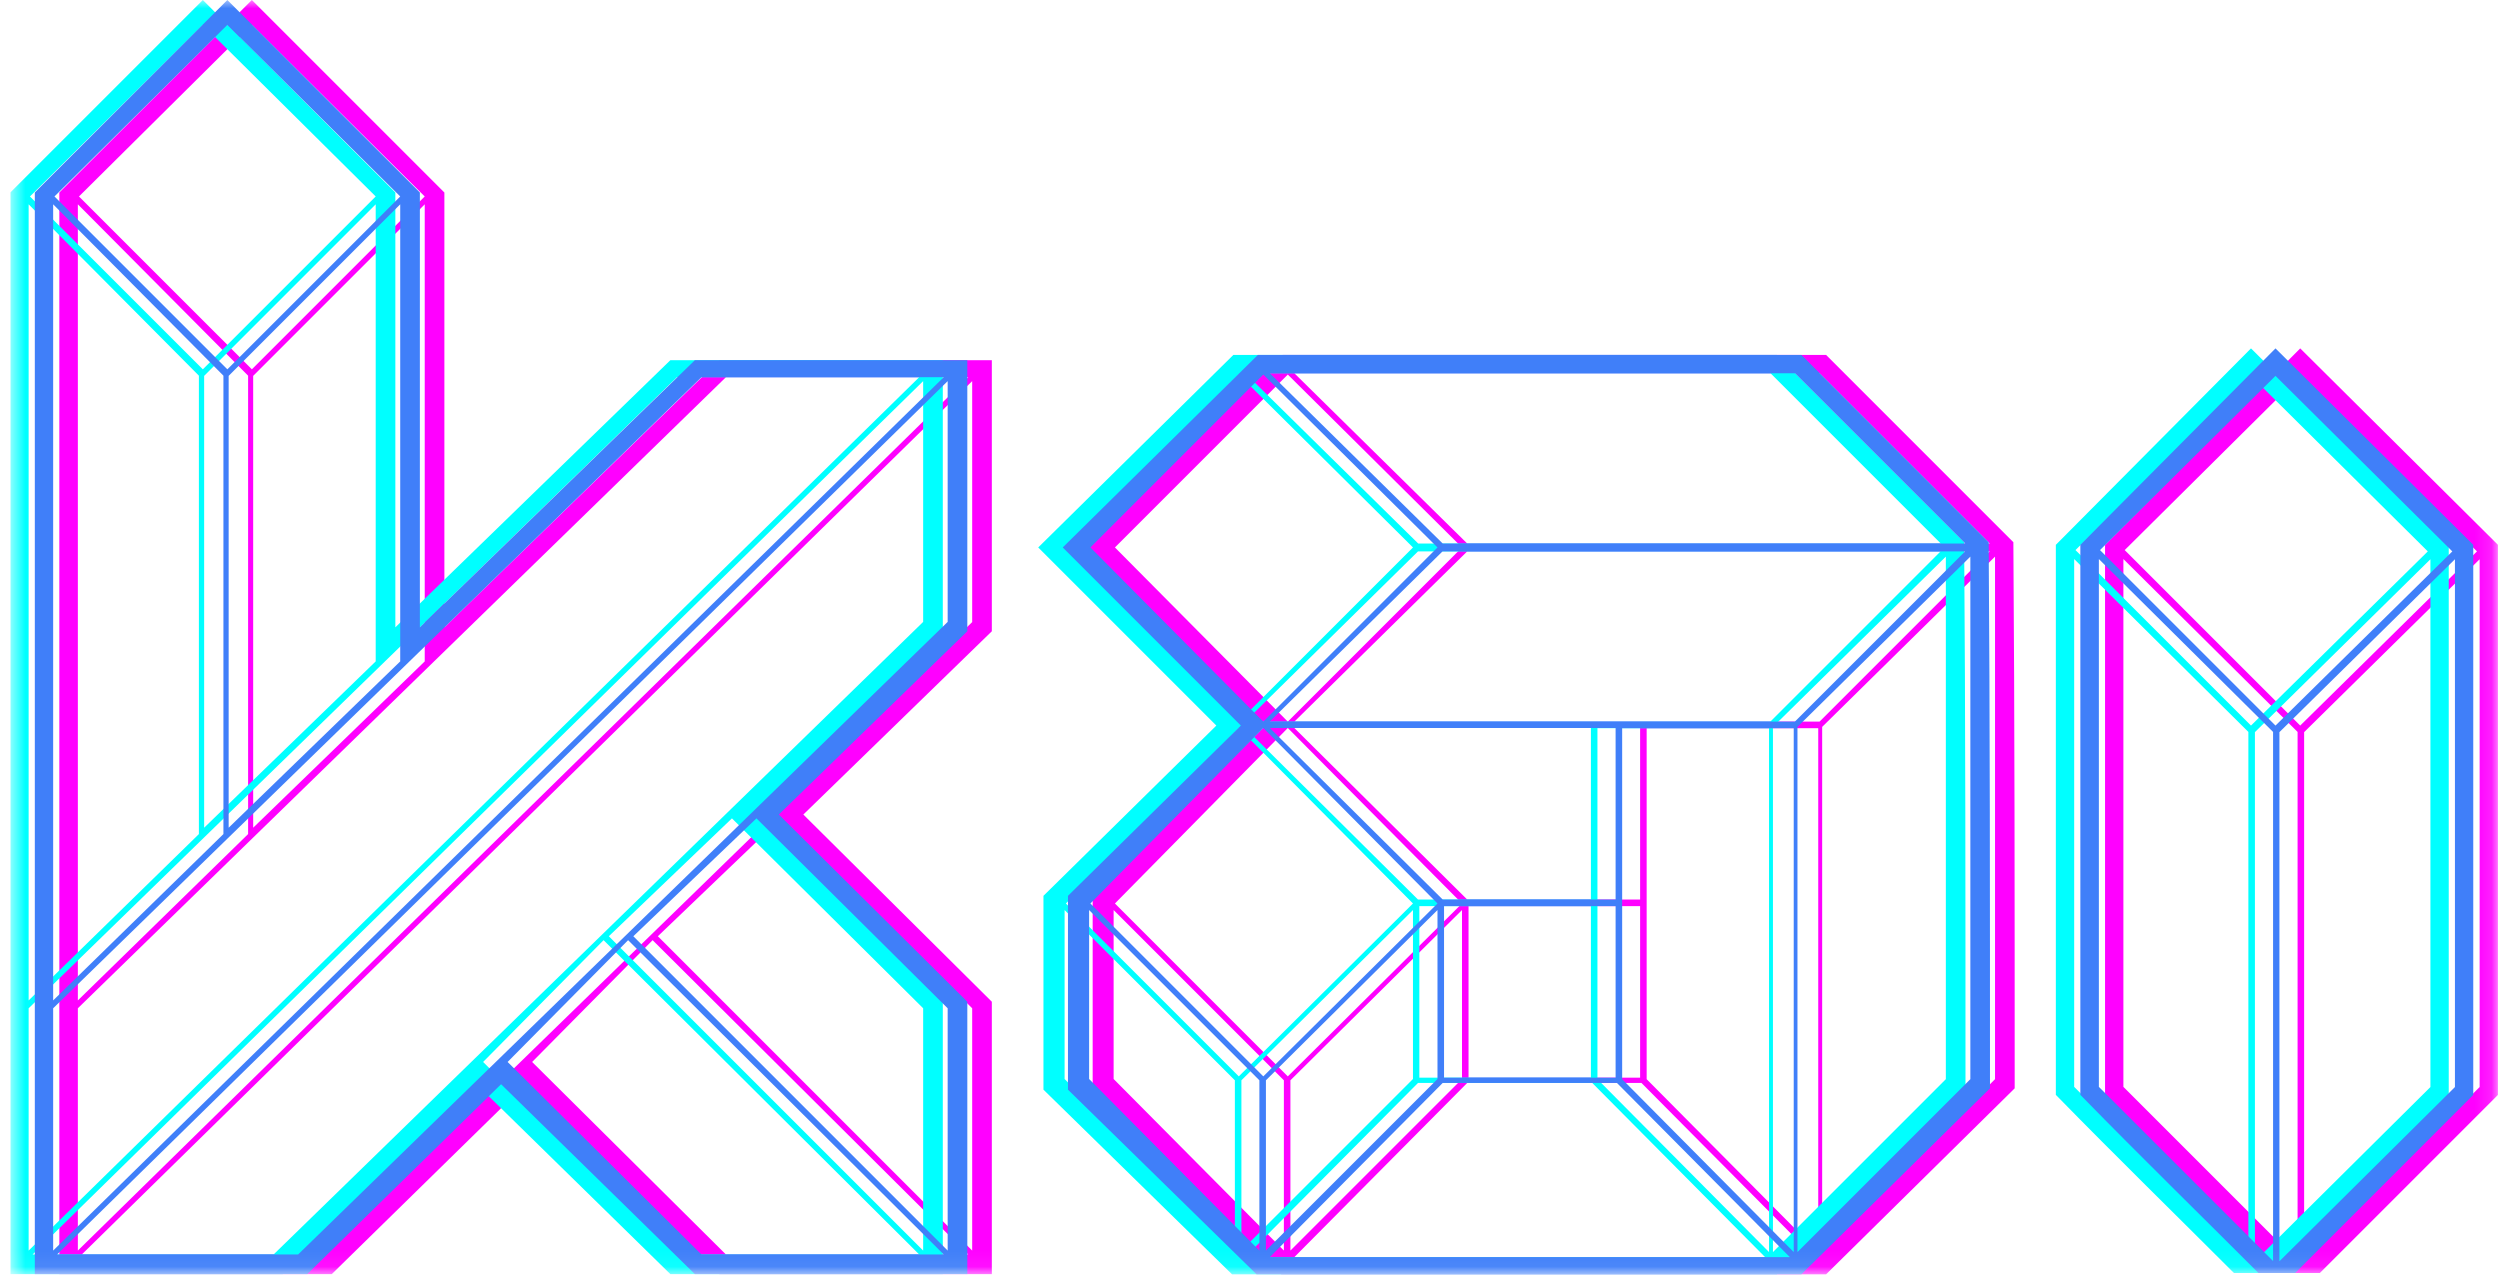 <svg width="149" height="76" viewBox="0 0 149 76" fill="none" xmlns="http://www.w3.org/2000/svg">
<g clip-path="url(#clip0_202_11160)">
<mask id="mask0_202_11160" style="mask-type:luminance" maskUnits="userSpaceOnUse" x="0" y="0" width="149" height="76">
<path d="M148.879 0H0.614V75.939H148.879V0Z" fill="white"/>
</mask>
<g mask="url(#mask0_202_11160)">
<path d="M47.873 48.541L59.113 59.703V75.939H42.877L31.325 64.62L19.772 75.939H3.536V11.474L15.011 0L26.485 11.474V37.389L42.877 21.466H59.113V37.624L47.873 48.552V48.541ZM4.64 59.625L14.787 49.711V22.391L4.64 12.177V59.636V59.625ZM4.64 74.534L57.708 22.48H43.267L4.64 60.093V74.534ZM4.707 11.709L15.011 22.012L25.314 11.709L15.011 1.483L4.707 11.709ZM57.942 37.077V22.715L4.874 74.768H19.237L57.953 37.066L57.942 37.077ZM15.089 22.402V49.332L25.314 39.419V12.177L15.089 22.402ZM57.708 74.768L38.896 56.034L31.715 63.293L43.267 74.768H57.708ZM46.546 48.775L39.208 55.8L57.942 74.534V60.093L46.546 48.775Z" fill="#FF00FF"/>
<path d="M119.997 32.316C120.075 43.009 120.075 53.703 120.075 64.865L108.835 75.95H76.363L65.123 64.944V53.391L75.426 43.244L64.811 32.628L76.441 21.153H108.835L119.997 32.316ZM76.519 74.533V64.386L66.372 54.239V64.308L76.519 74.533ZM76.753 43.009L87.135 32.628L76.753 22.324L66.45 32.628L76.753 43.009ZM76.753 64.152L87.135 53.848L76.753 43.389L66.45 53.848L76.753 64.152ZM76.909 74.533L87.135 64.308V54.239L76.909 64.386V74.533ZM77.144 22.246L87.447 32.394H118.592L108.445 22.246H77.144ZM108.445 43.009L118.592 32.862H87.447L77.144 43.009H108.445ZM97.751 53.614V43.389H77.144L87.447 53.614H97.751ZM108.132 74.924L97.829 64.542H87.447L77.144 74.924H108.132ZM87.525 54.004V64.23H97.751V54.004H87.525ZM108.367 43.4H98.141V64.319L108.367 74.623V43.4ZM118.904 33.174L108.601 43.322V74.623L118.904 64.319V33.174Z" fill="#FF00FF"/>
<path d="M148.878 32.785V65.256L138.263 75.872H136.077C132.564 72.36 129.052 68.925 125.617 65.412L125.461 65.256V32.472L137.092 20.764L148.878 32.472V32.785ZM136.936 75.159V43.623L126.554 33.32V64.777L136.936 75.159ZM147.629 32.863L137.092 22.403L126.632 32.785L137.092 43.244L147.629 32.863ZM147.786 33.331L137.326 43.635V75.17L147.786 64.788V33.331Z" fill="#FF00FF"/>
<path d="M44.951 48.541L56.191 59.703V75.939H39.955L28.403 64.62L16.85 75.939H0.614V11.474L12.089 0L23.563 11.474V37.389L39.955 21.466H56.191V37.624L44.951 48.552V48.541ZM1.707 59.625L11.854 49.711V22.391L1.707 12.177V59.636V59.625ZM1.707 74.534L54.786 22.48H40.346L1.707 60.093V74.534ZM1.785 11.709L12.089 22.012L22.392 11.709L12.089 1.483L1.785 11.709ZM55.02 37.077V22.715L1.941 74.768H16.304L55.02 37.066V37.077ZM12.167 22.402V49.332L22.392 39.419V12.177L12.167 22.402ZM54.786 74.768L35.974 56.034L28.793 63.293L40.346 74.768H54.786ZM43.624 48.775L36.286 55.8L55.02 74.534V60.093L43.624 48.775Z" fill="#00FFFF"/>
<path d="M117.064 32.316C117.143 43.009 117.143 53.703 117.143 64.865L105.902 75.95H73.43L62.19 64.944V53.391L72.494 43.244L61.878 32.628L73.508 21.153H105.902L117.064 32.316ZM73.598 74.533V64.386L63.45 54.239V64.308L73.598 74.533ZM73.832 43.009L84.213 32.628L73.832 22.324L63.528 32.628L73.832 43.009ZM73.832 64.152L84.213 53.848L73.832 43.389L63.528 53.848L73.832 64.152ZM73.988 74.533L84.213 64.308V54.239L73.988 64.386V74.533ZM74.222 22.246L84.526 32.394H115.671L105.523 22.246H74.222ZM105.512 43.009L115.659 32.862H84.514L74.211 43.009H105.512ZM94.818 53.614V43.389H74.211L84.514 53.614H94.818ZM105.2 74.924L94.896 64.542H84.514L74.211 74.924H105.2ZM84.593 54.004V64.23H94.818V54.004H84.593ZM105.434 43.4H95.208V64.319L105.434 74.623V43.4ZM115.972 33.174L105.668 43.322V74.623L115.972 64.319V33.174Z" fill="#00FFFF"/>
<path d="M145.945 32.785V65.256L135.33 75.872H133.144C129.632 72.36 126.119 68.925 122.684 65.412L122.528 65.256V32.472L134.159 20.764L145.945 32.472V32.785ZM134.003 75.159V43.623L123.621 33.32V64.777L134.003 75.159ZM144.697 32.863L134.159 22.403L123.699 32.785L134.159 43.244L144.697 32.863ZM144.853 33.331L134.393 43.635V75.17L144.853 64.788V33.331Z" fill="#00FFFF"/>
<path d="M46.412 48.541L57.652 59.703V75.939H41.416L29.864 64.62L18.311 75.939H2.075V11.474L13.55 0L25.024 11.474V37.389L41.416 21.466H57.652V37.624L46.412 48.552V48.541ZM3.168 59.625L13.316 49.711V22.391L3.168 12.177V59.636V59.625ZM3.168 74.534L56.247 22.48H41.806L3.168 60.093V74.534ZM3.246 11.709L13.55 22.012L23.853 11.709L13.55 1.483L3.246 11.709ZM56.481 37.077V22.715L3.402 74.768H17.765L56.481 37.066V37.077ZM13.628 22.402V49.332L23.853 39.419V12.177L13.628 22.402ZM56.247 74.768L37.435 56.034L30.254 63.293L41.806 74.768H56.247ZM45.085 48.775L37.747 55.8L56.481 74.534V60.093L45.085 48.775Z" fill="#407FF9"/>
<path d="M118.525 32.316C118.603 43.009 118.603 53.703 118.603 64.865L107.363 75.95H74.891L63.651 64.944V53.391L73.955 43.244L63.339 32.628L74.969 21.153H107.363L118.525 32.316ZM75.059 74.533V64.386L64.911 54.239V64.308L75.059 74.533ZM75.293 43.009L85.674 32.628L75.293 22.324L64.989 32.628L75.293 43.009ZM75.293 64.152L85.674 53.848L75.293 43.389L64.989 53.848L75.293 64.152ZM75.449 74.533L85.674 64.308V54.239L75.449 64.386V74.533ZM75.683 22.246L85.987 32.394H117.132L106.984 22.246H75.683ZM106.973 43.009L117.12 32.862H85.975L75.672 43.009H106.973ZM96.29 53.614V43.389H75.683L85.987 53.614H96.29ZM106.672 74.924L96.368 64.542H85.987L75.683 74.924H106.672ZM86.065 54.004V64.23H96.29V54.004H86.065ZM106.906 43.4H96.681V64.319L106.906 74.623V43.4ZM117.433 33.174L107.129 43.322V74.623L117.433 64.319V33.174Z" fill="#407FF9"/>
<path d="M147.406 32.785V65.256L136.79 75.872H134.604C131.093 72.36 127.58 68.925 124.145 65.412L123.989 65.256V32.472L135.619 20.764L147.406 32.472V32.785ZM135.475 75.159V43.623L125.093 33.32V64.777L135.475 75.159ZM146.158 32.863L135.619 22.403L125.16 32.785L135.619 43.244L146.158 32.863ZM146.314 33.331L135.854 43.635V75.17L146.314 64.788V33.331Z" fill="#407FF9"/>
</g>
</g>
<defs>
<clipPath id="clip0_202_11160">
<rect width="148.264" height="76" fill="white" transform="translate(0.614)"/>
</clipPath>
</defs>
</svg>
